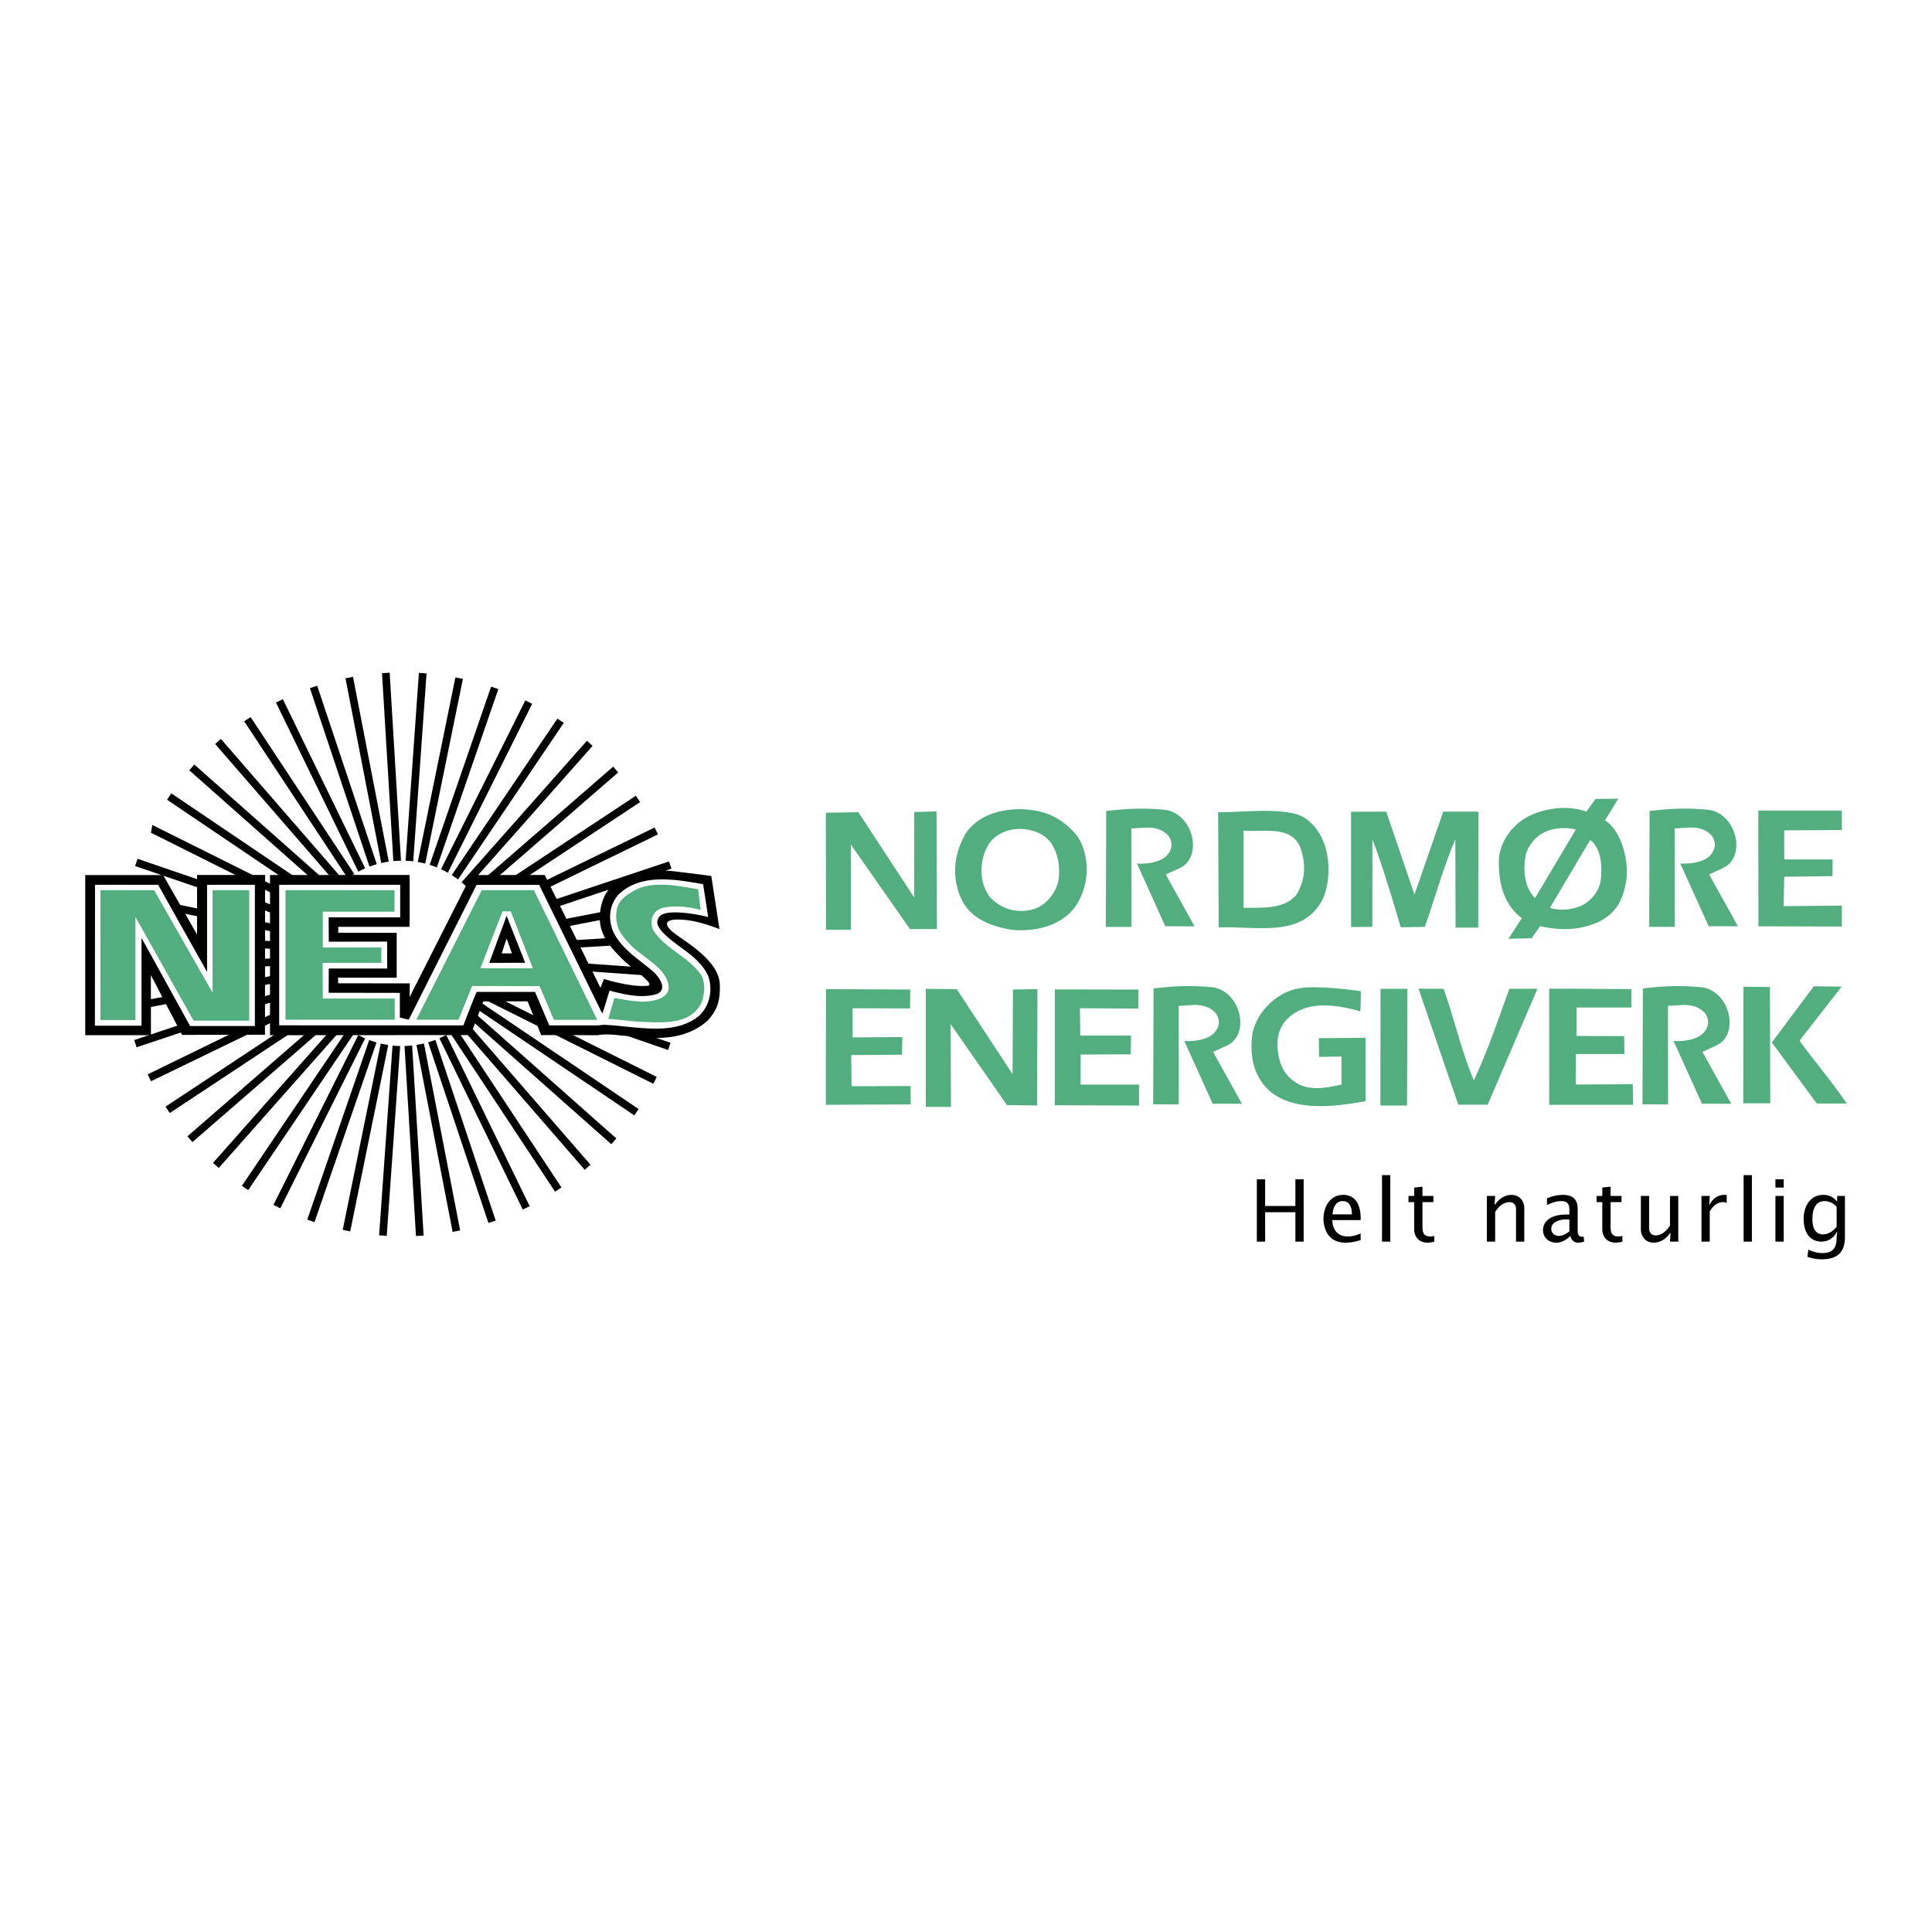 <svg xmlns="http://www.w3.org/2000/svg" width="2500" height="2500" viewBox="0 0 192.756 192.756"><g fill-rule="evenodd" clip-rule="evenodd"><path fill="#fff" d="M0 0h192.756v192.756H0V0z"/><path d="M27.297 92.196l-1.45-.3.031.786 1.424.294-.005-.78zM20.019 90.708l-2.768-.574.459.873 2.318.482-.009-.781zM36.436 86.635l-8.214-16.876-.687.334 8.213 16.873c.224-.119.453-.229.688-.331zM38.788 85.968l-3.569-18.439-.749.145 3.568 18.434c.244-.058.495-.103.75-.14zM33.998 87.502L22.04 73.725l-.577.501 11.534 13.288 1.001-.012zM37.589 86.222l-5.942-17.808-.726.243 5.942 17.806a9.35 9.35 0 0 1 .726-.241zM34.822 87.535c.17-.119.346-.231.523-.34L25 71.54l-.638.42 10.259 15.559c.037-.026.162.043.201.016zM40.007 85.872l-1.131-18.755-.763.046 1.132 18.75c.255-.024.509-.038.762-.041zM25.75 87.568l-10.554-5.261-.135.776 8.99 4.49 1.699-.005zM25.853 87.617l1.454.74-.002.852-1.427-.726-.025-.866zM27.308 90.368l-1.494-.586.033.82 1.439.567.022-.801zM20.056 87.846l-6.331-2.164-.25.72 6.553 2.242.028-.798zM29.453 87.504l-12.359-8.349-.427.634 11.418 7.713 1.368.002zM32.062 87.507L19.388 76.278l-.506.572 12.055 10.68 1.125-.023zM46.615 88.539l.385-.435.286-.6.252-.008 11.586-13.081-.572-.506L46.05 88.024c.196.163.383.335.565.515zM54.688 88.581l10.956-5.335-.334-.687-10.991 5.353.369.669zM52.53 87.517l11.333-7.492-.421-.636-12.291 8.125 1.379.003zM66.134 86.957l.856-.286-.242-.725-11.494 3.838.358.687 6.077-2.029c1.727-1.588 4.445-1.485 4.445-1.485zM60.501 90.894l-4.29.831.385.704 3.883-.752c-.046-.256.022-.783.022-.783zM61.188 93.564l-3.876.235.365.743 4.133-.25a8.526 8.526 0 0 1-.622-.728zM45.697 87.744l10.55-15.622-.633-.427-10.545 15.612c.216.137.426.283.628.437zM43.584 86.543l6.136-17.791-.72-.248-6.134 17.783c.243.076.483.162.718.256zM42.426 86.162l3.758-18.428-.748-.152L41.679 86c.253.043.501.098.747.162zM41.228 85.935l1.327-18.749-.761-.053-1.326 18.745c.255.009.51.026.76.057zM44.682 87.074l8.411-16.851-.683-.342-8.409 16.843c.232.109.458.224.681.35zM27.303 94.69l-1.456-.111-.004-.767 1.459.113.001.765zM20.028 93.409l-1.031-.101.458.796.573.07v-.765zM49.631 87.526l12.047-10.461-.501-.577-12.702 11.028 1.156.01zM44.897 103.036l10.481 15.859.636-.421-10.48-15.86a8.67 8.67 0 0 1-.637.422zM43.837 103.583l8.32 17.092.687-.334-8.322-17.092a8.671 8.671 0 0 1-.685.334zM46.62 102.563l-.539.024 12.257 14.123.578-.501-12.146-13.991-.15.345zM42.715 103.994l6.016 18.025.725-.241-6.017-18.03a9.336 9.336 0 0 1-.724.246zM41.548 104.25l3.611 18.656.75-.145-3.611-18.656a9.646 9.646 0 0 1-.75.145zM46.947 101.716l14.042 12.44.506-.571-14.227-12.606-.321.737zM64.286 96.535l-5.829-.411.371.792 6.356.448c-.14-.254-.898-.829-.898-.829zM47.534 100.64l15.75 10.641.427-.634-15.744-10.636a9.73 9.73 0 0 1-.433.629zM40.359 104.362l1.144 18.956.762-.046-1.145-18.965c-.255.029-.51.048-.761.055zM53.227 99.313l-.37-.127-2.388-.017 3.128 1.079-.37-.935zM48.416 99.201a9.075 9.075 0 0 1-.229.437l16.996 8.49.34-.685-9.845-4.917-1.119.029-.387-.781-5.21-2.603-.546.03zM34.725 102.626l-10.594 15.688.632.427 10.6-15.694a10.487 10.487 0 0 1-.638-.421zM27.306 101.067l-1.463.702-.008.852 1.471-.705v-.849zM28.33 102.6l-11.816 7.809.422.638 12.81-8.469-1.416.022zM27.28 98.106l-1.433.265-.021-.772 1.446-.268.008.775zM17.137 100.071l-2.754.527-.021-.774 2.4-.459.375.706zM27.298 99.925l-1.48.467.006-.807 1.474-.466v.806zM18.559 102.663l-.275-.528-4.895 1.629.241.725 5.457-1.826h-.528zM31.108 102.597l-12.407 10.772.5.577 13.089-11.365-1.182.016zM36.837 103.765l-6.181 17.918.722.249 6.185-17.927a9.946 9.946 0 0 1-.726-.24zM39.162 104.315l-1.338 18.934.761.054 1.34-18.938a9.674 9.674 0 0 1-.763-.05zM37.984 104.115l-3.79 18.585.748.153 3.792-18.594a8.484 8.484 0 0 1-.75-.144zM27.323 95.613l-1.482.066-.023.766 1.483-.065.022-.767zM15.461 97.11l-1.08.108.024-.767.645-.08.411.739zM33.16 102.578L21.253 116.02l.572.506 12.36-13.954-1.025.006zM35.745 103.263l-8.461 16.948.683.342 8.465-16.954a9.7 9.7 0 0 1-.687-.336zM62.712 102.624l4.189 1.409-.249.722-6.492-2.241c.18-.058.547-.058.547-.058.812.107 2.005.168 2.005.168zM24.02 102.663l-9.287 4.525.335.688 10.719-5.19-1.767-.023z"/><path d="M171.92 86.6c-.266.124-1.4.644-1.4.644l2.875 5.174-2.922-.011-2.828-6.255c.92.056 2.197-.078 2.934-.748.574-.575.686-1.329.229-1.997-1.09-1.241-2.668-.738-3.721-.763l.01 9.835-2.557-.003.041-11.569c2.068-.23 3.631-.335 5.965-.107 2.768.485 3.69 4.721 1.374 5.8zM171.248 104.306c-.264.125-1.398.643-1.398.643l2.875 5.176-2.924-.012-2.826-6.256c.92.058 2.197-.076 2.932-.748.574-.575.686-1.328.23-1.996-1.09-1.24-2.67-.739-3.721-.764l.008 9.834-2.555-.002.041-11.568c2.068-.23 3.629-.336 5.963-.107 2.772.485 3.691 4.721 1.375 5.8zM122.432 104.306c-.266.125-1.4.643-1.4.643l2.875 5.176-2.922-.012-2.828-6.256c.92.058 2.197-.076 2.934-.748.574-.575.686-1.328.23-1.996-1.092-1.24-2.67-.739-3.723-.764l.01 9.834-2.555-.002.039-11.568c2.07-.23 3.631-.336 5.963-.107 2.773.485 3.691 4.721 1.377 5.8zM117.709 86.606c-.266.124-1.4.643-1.4.643l2.875 5.175-2.922-.013-2.826-6.254c.92.058 2.195-.077 2.93-.748.576-.575.688-1.329.232-1.997-1.092-1.24-2.67-.739-3.723-.763l.01 9.834-2.555-.002.039-11.569c2.07-.23 3.631-.336 5.965-.109 2.77.49 3.691 4.725 1.375 5.803zM183.762 80.871v1.94l-5.748.036v2.839l.111.063h4.717l-.014 1.661-4.816.063-.059 2.932 5.809-.048v2.084l-8.323-.024-.011-11.547 8.334.001zM138.305 80.976l2.816 8.28 2.875-8.28h3.508l-.02 11.573h-2.264l-.018-8.813c-1.15 2.645-2.012 5.807-3.047 8.739l-2.396.04-.018-.04s-1.725-5.979-2.818-8.739l-.004 8.742-2.121.012v-11.5l3.507-.014zM91.213 89.542l.002-8.528 2.224-.054.04 11.733h-2.695l-5.896-8.44.004 8.512H82.41l-.011-11.679 3.237-.052 5.577 8.508zM107.424 83.333c1.301 1.873 1.322 4.657.113 6.728-1.379 2.356-4.311 2.932-6.611 2.702-1.963-.322-3.91-1.034-4.887-2.817-1.151-2.186-.92-4.772.344-6.843 1.66-2.449 5.406-2.759 7.82-2.013 1.235.38 2.358 1.208 3.221 2.243zm-5.635-.633c-1.266 0-2.482.506-3.162 1.553-.979 1.61-.951 3.899.172 5.29 1.207 1.265 2.93 1.662 4.541 1.093 1.094-.46 1.939-1.458 2.242-2.703.23-1.322.014-2.702-.689-3.795-.69-.978-1.903-1.406-3.104-1.438zM131.941 89.772c-2.068 3.853-6.488 2.598-10.35 2.761l-.057-11.499c1.834.087 6.943-.66 8.738.632 2.763 1.988 2.589 6.209 1.669 8.106zm-7.877-6.899v7.706c1.666-.058 4.025.229 5.289-1.323.863-1.438.973-2.919.402-4.657-.919-2.301-3.62-1.553-5.691-1.726zM161.459 79.685l-1.328 2.155c1.725 1.15 2.365 4.047 2.133 5.944-.34 2.105-1.051 3.315-2.727 4.174-1.84.862-3.807.907-5.877.448l-.852 1.203-2.311.054 1.334-2.051c-1.781-1.38-2.299-3.355-2.299-5.692.057-1.956 1.418-3.793 3.219-4.6 1.668-.747 3.795-.977 5.521-.345l.92-1.266 2.267-.024zm-7.285 3.303c-.918.402-1.725 1.38-1.955 2.3-.293 1.653-.113 3.219.92 4.311l.117-.172 3.967-6.669c-.979-.23-2.141-.184-3.049.23zm4.486.804l-4.025 6.786c.918.288 2.025.231 3.047-.173 1.035-.46 1.795-1.412 2.012-2.472.171-1.438.115-3.22-1.034-4.141zM135.771 98.887s.01 1.13-.049 2.012c-2.07-.574-4.945-1.149-6.957.461-.887.71-1.309 1.656-1.324 2.875.059 1.609.543 3.124 2.186 3.967 1.322.634 2.834.298 4.213.01v-2.804l-2.23.039-.033-1.871 4.664-.031v6.325c-2.934.517-6.863 1.067-9.371-.862-1.783-1.438-2.254-3.648-1.898-5.98.459-2.128 2.471-4.082 4.656-4.428 1.841-.345 6.143.287 6.143.287zM176.586 98.472l.035 11.607h-2.697l.017-11.63 2.645.023zM179.537 103.831c1.553 2.128 3.277 4.141 4.715 6.268h-2.99l-4.484-6.095 4.191-5.604 2.77.035-4.202 5.396zM154.562 98.646c3.246-.013 8.16.043 8.199.043v1.831h-5.463v2.838l4.738.014.041 1.784h-4.852l-.002 3.045 5.68-.026.035 2.049h-8.371l-.005-11.578zM153.395 98.646l-4.969 11.567h-2.934l-3.965-11.574 2.508.017c1.062 2.99 1.746 6.153 3.01 9.143 1.381-2.933 2.41-6.038 3.543-9.143l2.807-.01zM140.381 110.295h-2.66l.013-11.639h2.684l-.037 11.639zM113.58 98.729l-.012 1.9-5.822-.036.035 2.73h5.067l-.036 1.869-4.808.019-.186-.019v3.019h5.823v2.087l-8.399-.027V98.714l8.338.015zM90.818 98.724l-.024 1.888-5.726-.019v2.911l4.959-.036-.036 1.76-5.066.037.037 3.09.197.02 5.695-.02v1.833l-8.481.036.027-.183c-.007.178.009-11.354.009-11.354l8.409.037zM101.025 107.169l.037-8.445 2.444-.036-.035 11.607-3.002-.039-5.624-8.082.035 8.265-2.513-.001-.001-11.786 3.09.037 5.569 8.48zM69.646 88.721l.265 2.061c-1.072-.283-2.344-.453-3.542-.264-1.482.244-1.561 1.623-1.166 2.333 1.229 1.858 3.403 2.551 4.696 4.349.535.818.409 2.111.031 2.962-1.182 2.184-4.002 1.859-6.367 1.766l-2.868-.285.599-2.078c1.45.252 3.341.692 4.759-.033.529-.337.746-.673.631-1.354-.358-1.662-2.585-2.707-3.688-3.81-.819-.914-1.379-1.398-1.512-2.683-.073-1.357.35-2.005 1.689-2.774 1.797-1.104 4.456-.537 6.473-.19zM21.211 99.048V88.812h3.65v13.02h-5.547l-5.799-10.348v10.285h-3.492l-.005-12.957 5.357.004 5.836 10.232zM39.359 88.816v2.143h-7.154v3.572h5.841l-.007 1.533H32.19l.015 3.562h7.18v2.112H28.486V88.812l10.873.004zM59.581 101.749h-4.318l-1.426-3.363-6.735-.015-1.353 3.367h-4.215l6.532-12.926h5.201l6.314 12.937zm-8.623-10.822h-.82L47.931 96.6h5.232l-2.205-5.673z" fill="#52ae7f"/><path d="M48.814 96.064l1.733-4.695 1.852 4.691-3.585.004zm2.265-.944l-.532-1.483-.492 1.483h1.024zM15.06 103.281H8.504V87.303h7.77l3.387 5.94v-5.949l6.788.002-.012 15.939-8.273.015-3.112-5.969.008 6zm.721-15.002h-6.3l-.011 14.056h4.649v-8.761l4.848 8.794 6.462-.004V88.279h-4.77v8.694l-4.878-8.694z"/><path d="M70.15 88.217l.504 3.278c-1.293-.347-4.231-.812-4.854-.062-.422.57-.186.945.22 1.481 1.45 1.575 3.632 2.38 4.602 4.381.536 1.387.22 2.994-.851 4.034-2.521 2.111-6.43 1.04-9.518.913l-.607.063H54.8l-1.418-3.341h-5.83c-.474 1.104-.883 2.237-1.324 3.341l-18.374-.009V88.279h12.071v3.247h-7.133l.01 2.427 5.82-.01.01 2.685-5.831.004-.01 2.416 7.102.011v2.458l.883.222 6.776-13.459h6.24l6.272 12.796.031.032c.283-.726.473-1.544.726-2.27 1.386.347 2.93.756 4.443.41 1.395-.292.686-1.593-.023-2.242-1.481-1.323-3.211-2.246-4.078-4.097-.505-1.229-.375-2.62.54-3.653 2.175-2.111 5.508-1.568 8.447-1.039zm-5.5 10.128c-1.655.197-4.396-.673-4.396-.673l-.347.883-5.558-11.26-7.321.014-6.157 12.16.01-1.356-7.143-.01-.014-.557h5.854V93.07l-5.831-.011v-.588h7.123v-5.177l-13.931.008v15.979l20.002-.012 1.28-3.359 4.418-.009 1.353 3.368 5.693.012c.535-.125 1.376-.067 1.943-.005 0 0 1.917.17 3.004.258 2.27.126 4.318-.253 5.925-1.671 1.143-1.174 1.292-2.27 1.261-3.655-.118-2.562-3.86-4.452-4.807-5.319-.906-.827-.409-1.183.789-1.143 1.182.039 2.324.316 3.979.946l-.812-5.295c-1.355-.189-4.034-.504-4.034-.504-2.285-.189-3.939.185-5.535 1.229-1.334.873-1.693 2.876-1.516 4.058.215 1.437 1.179 2.46 1.99 3.29.827.848 1.988 1.674 2.265 1.951.277.274.946.807.513.924zM125.396 117.656h.827v2.667h3.019v-2.667h.824v6.221h-.824v-2.935h-3.019v2.935h-.827v-6.221zM132.949 121.158c.033-.612.301-1.325 1.004-1.325.75 0 .939.706.922 1.325h-1.926zm2.803.569c.043-1.181-.309-2.513-1.744-2.513-1.309 0-1.963 1.195-1.963 2.384 0 .747.311 2.382 2.176 2.382.586 0 1.076-.113 1.531-.258v-.663c-.42.197-.832.302-1.299.302-.998 0-1.504-.681-1.531-1.634h2.83zM137.885 117.243h.826v6.634h-.826v-6.634zM143.012 119.317v.619h-1.092v2.425c0 .586.094.999.773.999.139 0 .268-.018.404-.053v.569c-.215.06-.43.103-.652.103-1.092 0-1.35-.844-1.35-1.3v-2.743h-.568v-.619h.568v-.835l.824-.087v.922h1.093zM149.119 120.168h.053c.377-.55.947-.954 1.635-.954.807 0 1.271.637 1.271 1.316v3.347h-.824v-3.243c0-.439-.26-.697-.639-.697-.635 0-1.125.481-1.443.988v2.952h-.826v-4.56h.826l-.053.851zM156.578 122.845c-.293.248-.672.463-1.059.463-.404 0-.748-.291-.748-.705 0-.723.92-.938 1.41-.938h.396v1.18h.001zm1.42.541h-.156c-.463.018-.439-.456-.439-.791v-2.03c0-.903-.516-1.351-1.471-1.351-.549 0-1.084.129-1.59.344v.68c.404-.215.93-.404 1.393-.404.758 0 .844.378.844 1.033v.309h-.328c-1.592 0-2.305.724-2.305 1.549 0 .756.584 1.256 1.334 1.256.541 0 1.039-.318 1.402-.68.068.396.352.68.766.68.189 0 .438-.043.609-.129l-.059-.466zM161.781 119.317v.619h-1.092v2.425c0 .586.096.999.773.999.139 0 .268-.018.404-.053v.569a2.42 2.42 0 0 1-.654.103c-1.092 0-1.35-.844-1.35-1.3v-2.743h-.568v-.619h.568v-.835l.826-.087v.922h1.093zM166.617 123.877l.051-.853h-.051c-.379.551-.947.955-1.637.955-.807 0-1.271-.637-1.271-1.316v-3.346h.824v3.242c0 .439.26.696.639.696.637 0 1.125-.481 1.445-.988v-2.95h.824v4.56h-.824zM170.531 120.168h.051c.283-.56.799-.954 1.443-.954h.25v.792a1.059 1.059 0 0 0-.369-.069c-.602 0-1.057.43-1.324.938v3.003h-.826v-4.56h.826l-.051.85zM173.961 117.243h.826v6.634h-.826v-6.634zM177.135 119.317h.826v4.56h-.826v-4.56zm0-1.661h.826v.825h-.826v-.825zM183.242 122.396c-.334.412-.816.757-1.357.757-.852 0-1.059-.782-1.059-1.505 0-.974.293-1.815 1.213-1.815.465 0 .902.232 1.203.568v1.995zm.828-3.079h-.775v.516h-.053c-.352-.422-.773-.619-1.324-.619-1.342 0-1.969 1.188-1.969 2.384 0 1.169.48 2.279 1.807 2.279a1.66 1.66 0 0 0 1.486-.956h.053l-.053.5c0 .886-.215 1.6-1.41 1.6-.49 0-.971-.13-1.41-.345l-.096.714c.465.173.957.25 1.445.25 1.721 0 2.299-.869 2.299-2.254v-4.069z"/></g></svg>